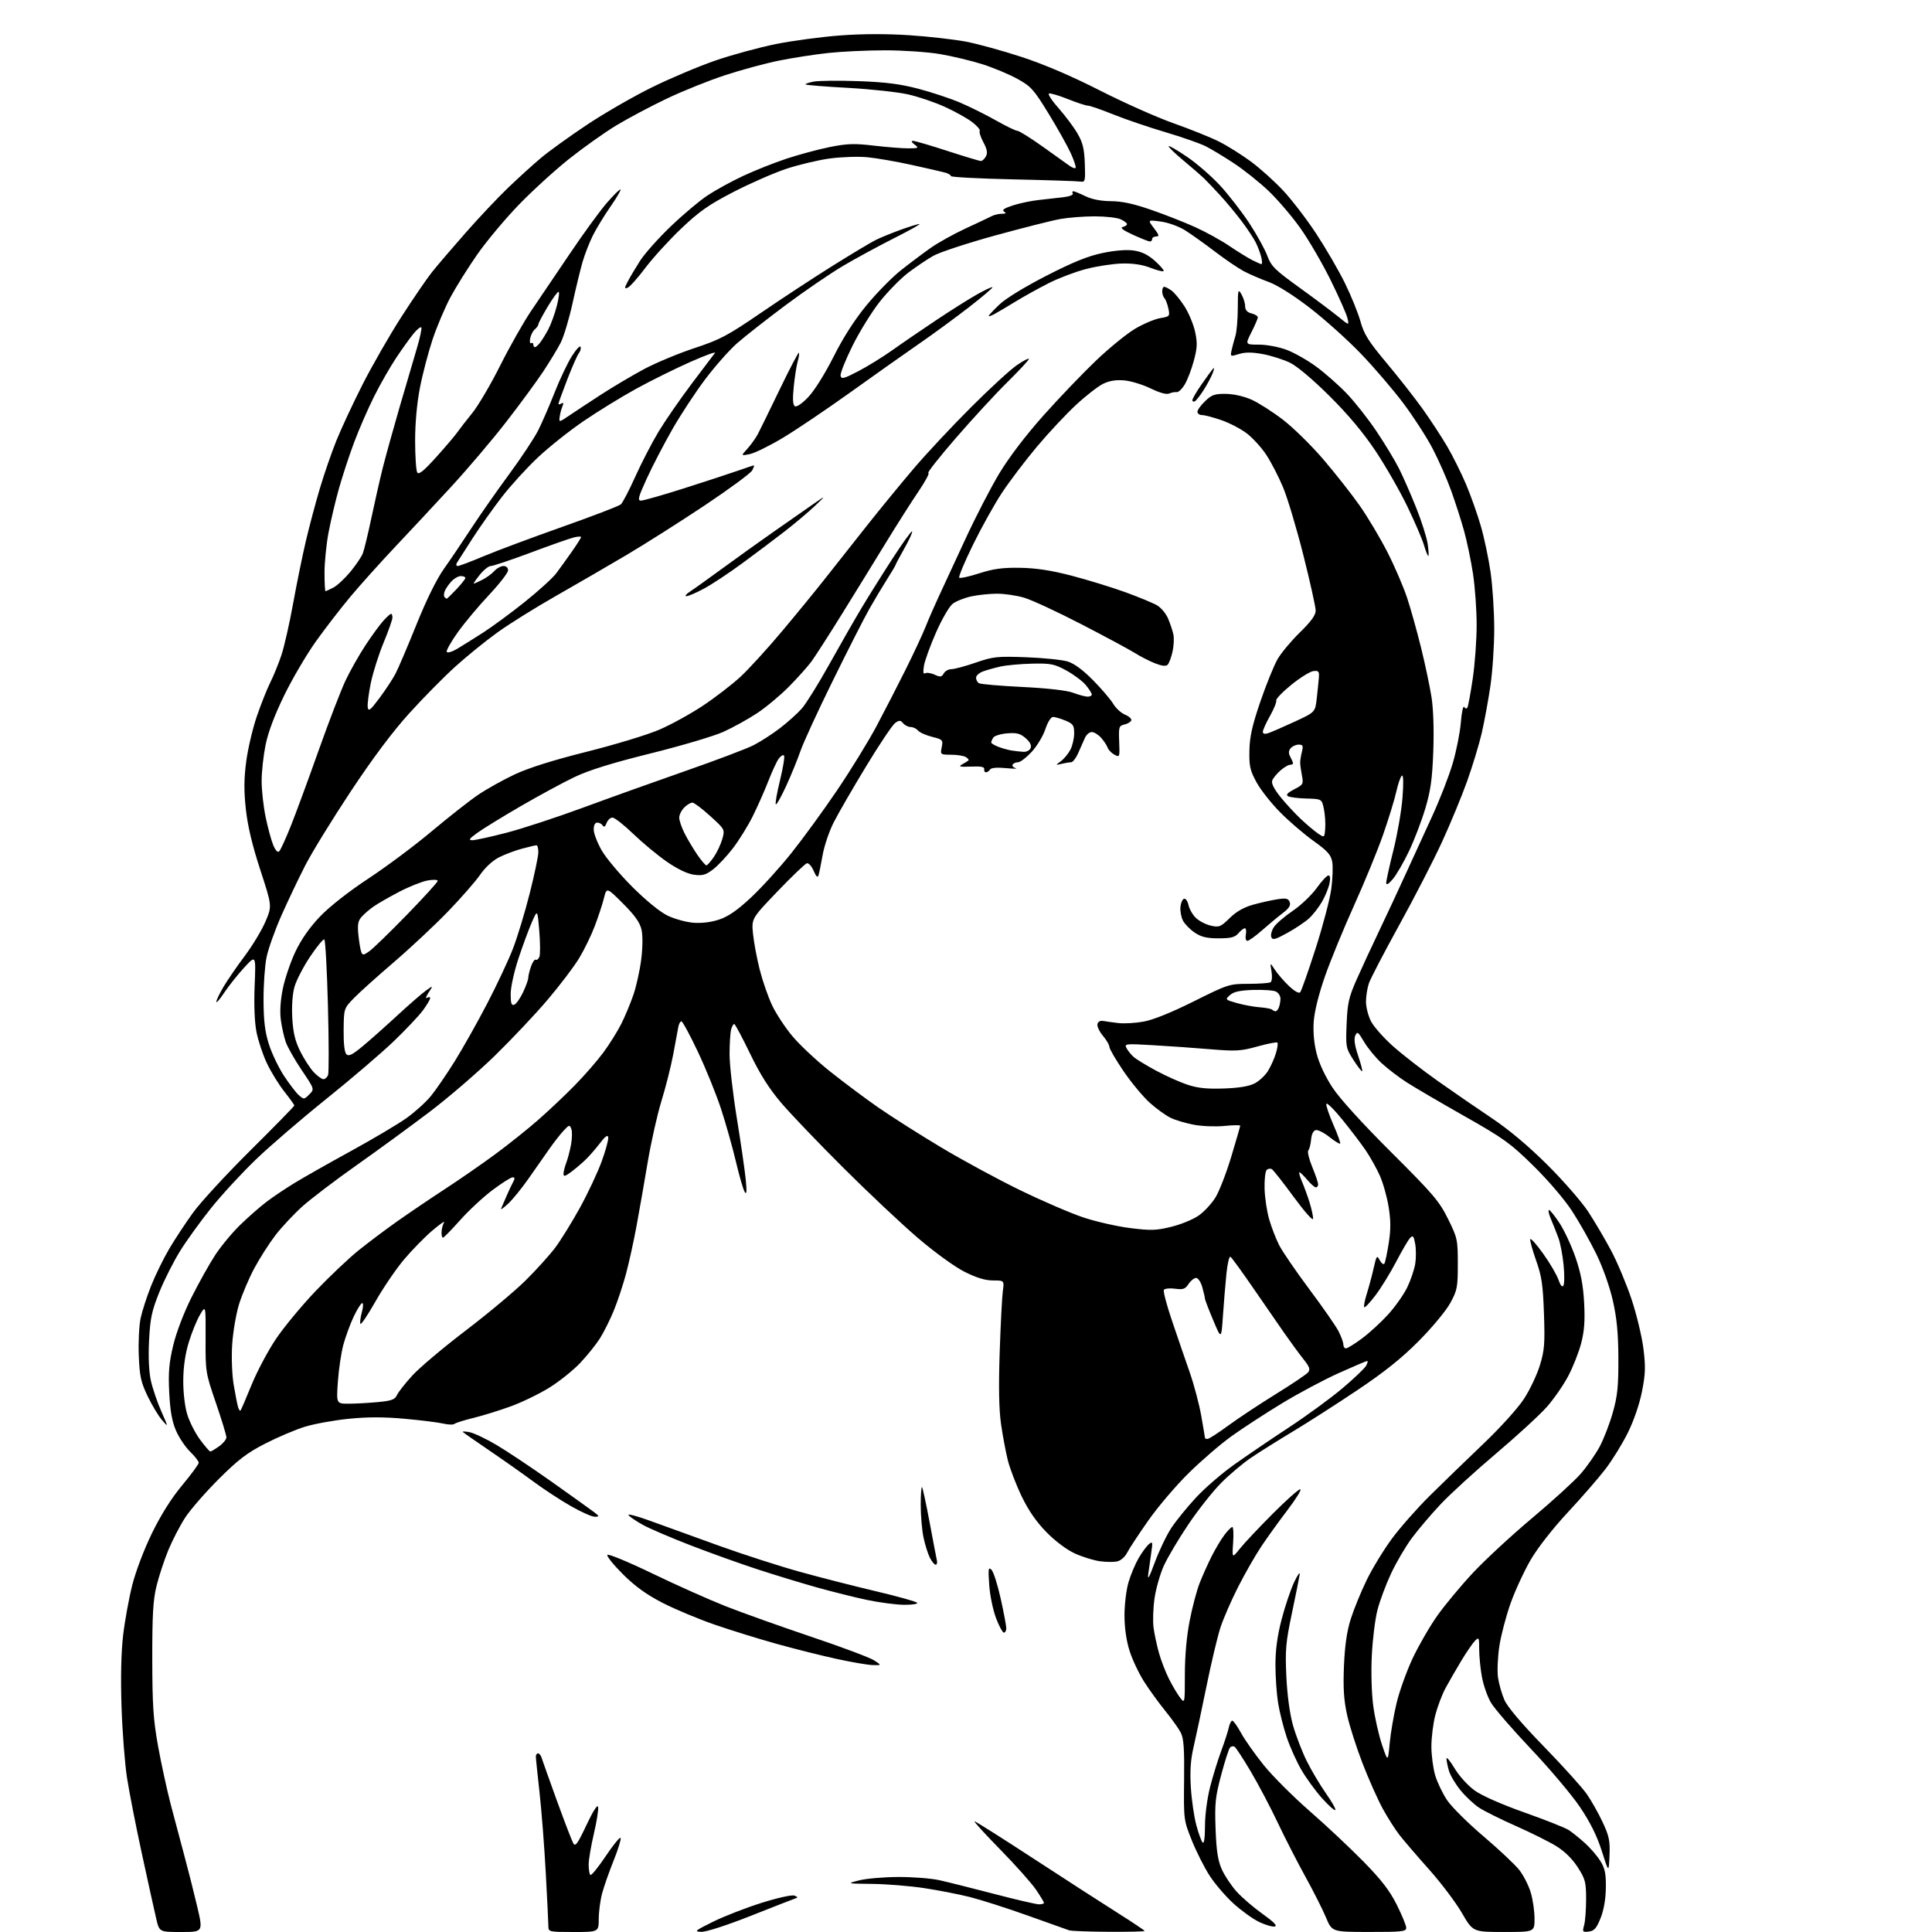<?xml version="1.0" encoding="UTF-8" standalone="no"?>
<svg 
  version="1.1" 
  xmlns="http://www.w3.org/2000/svg" 
  xmlns:xlink="http://www.w3.org/1999/xlink" 
  xmlns:svg="http://www.w3.org/2000/svg"
  xmlns:rdf="http://www.w3.org/1999/02/22-rdf-syntax-ns#"
  xmlns:cc="http://creativecommons.org/ns#"
  xmlns:dc="http://purl.org/dc/elements/1.1/"
  viewBox="0 0 768 768"
  width="768"
  height="768"
>
<style>svg {background-color: white; }</style>"
<path stroke="none" fill="black" fill-rule="evenodd" d="M72.06,768.00C63.34,768.00 63.34,768.00 62.11,762.75C61.43,759.86 58.90,748.40 56.49,737.29C54.07,726.17 51.38,712.44 50.50,706.79C49.62,701.13 48.64,688.40 48.31,678.50C47.93,666.93 48.16,656.77 48.94,650.07C49.61,644.34 51.25,635.34 52.58,630.07C53.98,624.54 57.32,615.78 60.48,609.33C64.02,602.09 68.25,595.40 72.48,590.34C76.06,586.04 79.00,582.04 79.00,581.46C79.00,580.87 77.45,578.89 75.57,577.06C73.68,575.23 71.15,571.45 69.95,568.66C68.37,564.99 67.63,560.79 67.27,553.54C66.87,545.54 67.20,541.73 68.86,534.79C70.08,529.68 73.08,521.82 76.10,515.79C78.93,510.13 83.15,502.57 85.48,499.00C87.80,495.43 92.36,489.93 95.60,486.80C98.85,483.66 103.53,479.56 106.02,477.68C108.50,475.80 113.45,472.48 117.02,470.30C120.58,468.11 130.70,462.38 139.50,457.56C148.30,452.74 158.23,446.85 161.56,444.48C164.89,442.11 169.25,438.17 171.25,435.74C173.25,433.30 177.52,427.07 180.74,421.90C183.96,416.73 189.76,406.43 193.63,399.00C197.50,391.57 202.14,381.69 203.93,377.04C205.72,372.38 208.72,362.49 210.59,355.05C212.47,347.62 214.00,340.29 214.00,338.77C214.00,337.24 213.66,336.01 213.25,336.01C212.84,336.02 210.25,336.62 207.50,337.36C204.75,338.09 200.61,339.66 198.30,340.84C195.80,342.12 192.79,344.91 190.85,347.74C189.05,350.36 183.29,356.95 178.04,362.38C172.79,367.82 163.10,376.88 156.50,382.54C149.90,388.19 142.74,394.63 140.60,396.85C136.71,400.89 136.69,400.93 136.60,409.39C136.54,414.75 136.94,418.33 137.69,419.08C138.62,420.02 140.07,419.30 144.17,415.89C147.08,413.48 153.27,407.98 157.92,403.68C162.58,399.38 167.70,394.92 169.32,393.77C172.25,391.68 172.25,391.68 170.38,394.55C169.34,396.13 169.06,397.08 169.75,396.65C170.44,396.23 171.00,396.29 171.00,396.79C171.00,397.29 169.72,399.45 168.15,401.60C166.58,403.74 161.29,409.34 156.40,414.03C151.50,418.72 139.50,428.98 129.72,436.83C119.94,444.68 107.40,455.46 101.85,460.79C96.30,466.12 88.31,474.76 84.10,480.00C79.89,485.23 74.28,492.98 71.64,497.22C69.00,501.46 65.25,508.88 63.31,513.72C60.32,521.17 59.70,524.07 59.26,532.85C58.92,539.42 59.19,545.28 59.98,548.85C60.67,551.96 62.53,557.42 64.11,561.00C66.98,567.50 66.98,567.50 64.40,564.50C62.98,562.85 60.41,558.58 58.69,555.00C56.01,549.42 55.51,547.13 55.17,538.88C54.95,533.59 55.29,526.90 55.90,524.01C56.52,521.12 58.40,515.32 60.07,511.13C61.74,506.93 64.96,500.35 67.22,496.50C69.49,492.65 73.79,486.12 76.78,482.00C79.76,477.88 90.04,466.73 99.61,457.24C109.17,447.75 117.00,439.75 117.00,439.46C117.00,439.18 115.21,436.68 113.02,433.91C110.83,431.14 107.72,426.09 106.11,422.69C104.49,419.28 102.62,413.67 101.95,410.22C101.19,406.30 100.92,399.36 101.23,391.75C101.73,379.56 101.73,379.56 97.04,384.66C94.46,387.47 90.92,391.92 89.17,394.55C87.43,397.19 86.00,398.84 86.00,398.22C86.00,397.60 87.28,394.93 88.84,392.29C90.40,389.66 94.20,384.12 97.29,380.00C100.38,375.88 104.09,369.72 105.53,366.33C108.16,360.15 108.16,360.15 103.48,345.83C100.28,336.03 98.46,328.39 97.73,321.68C96.93,314.35 96.97,309.54 97.88,302.68C98.54,297.63 100.45,289.55 102.10,284.73C103.75,279.90 106.17,273.83 107.47,271.23C108.77,268.63 110.75,263.77 111.86,260.44C112.98,257.10 115.07,247.87 116.51,239.94C117.95,232.00 120.24,220.78 121.60,215.00C122.96,209.22 125.45,199.86 127.14,194.20C128.82,188.53 131.77,179.98 133.70,175.20C135.62,170.41 140.30,160.38 144.09,152.91C147.88,145.43 154.81,133.36 159.48,126.08C164.16,118.80 169.67,110.75 171.72,108.17C173.77,105.60 179.80,98.55 185.12,92.50C190.44,86.45 198.10,78.34 202.15,74.47C206.19,70.60 212.00,65.33 215.06,62.76C218.12,60.19 226.25,54.32 233.13,49.73C240.01,45.13 251.68,38.40 259.07,34.76C266.46,31.11 277.89,26.29 284.48,24.03C291.07,21.77 301.87,18.83 308.48,17.50C315.09,16.18 326.63,14.64 334.11,14.08C342.90,13.43 352.65,13.41 361.61,14.01C369.25,14.52 379.31,15.67 383.98,16.55C388.64,17.44 398.65,20.20 406.23,22.68C415.15,25.61 426.08,30.29 437.25,35.98C446.74,40.81 459.90,46.67 466.50,49.00C473.10,51.33 481.20,54.59 484.50,56.24C487.80,57.89 493.50,61.45 497.16,64.15C500.83,66.85 506.63,72.06 510.05,75.72C513.48,79.38 519.37,87.06 523.15,92.80C526.94,98.54 532.06,107.35 534.54,112.37C537.02,117.39 539.83,124.30 540.79,127.72C542.23,132.90 543.97,135.66 551.14,144.22C555.87,149.87 562.32,158.09 565.47,162.48C568.61,166.88 573.03,173.63 575.29,177.48C577.54,181.34 580.91,188.10 582.77,192.50C584.63,196.90 587.26,204.32 588.62,209.00C589.99,213.68 591.74,222.00 592.53,227.50C593.32,233.00 593.97,243.07 593.98,249.87C593.99,256.68 593.29,267.03 592.43,272.87C591.56,278.72 590.01,287.12 588.98,291.55C587.95,295.97 585.35,304.52 583.20,310.55C581.05,316.57 576.55,327.45 573.20,334.73C569.86,342.01 562.21,356.86 556.21,367.73C550.21,378.60 544.79,389.03 544.15,390.90C543.52,392.77 543.00,396.05 543.00,398.19C543.00,400.33 543.89,403.82 544.98,405.96C546.07,408.09 550.00,412.55 553.73,415.87C557.45,419.19 565.46,425.41 571.53,429.70C577.59,433.99 587.27,440.65 593.03,444.50C599.82,449.04 607.56,455.54 615.06,463.00C621.42,469.32 628.73,477.71 631.31,481.62C633.88,485.54 637.99,492.52 640.44,497.12C642.89,501.73 646.53,510.39 648.53,516.37C650.53,522.35 652.66,531.17 653.27,535.98C654.19,543.29 654.10,546.10 652.72,553.11C651.73,558.15 649.49,564.69 647.11,569.50C644.93,573.91 640.91,580.43 638.17,584.00C635.43,587.58 628.70,595.31 623.22,601.19C617.41,607.43 611.30,615.22 608.55,619.92C605.96,624.34 602.35,632.13 600.52,637.23C598.70,642.33 596.67,650.05 596.01,654.40C595.36,658.74 595.12,664.37 595.49,666.90C595.86,669.43 597.01,673.44 598.05,675.81C599.25,678.55 604.96,685.28 613.76,694.32C621.36,702.13 629.05,710.66 630.85,713.28C632.65,715.90 635.47,720.91 637.11,724.42C639.67,729.90 640.05,731.77 639.80,737.65C639.50,744.50 639.50,744.50 636.73,735.78C634.80,729.73 632.14,724.38 628.03,718.28C624.77,713.45 616.02,703.08 608.59,695.24C601.16,687.40 593.97,679.08 592.62,676.74C591.26,674.41 589.67,669.83 589.08,666.57C588.48,663.30 588.00,658.37 588.00,655.60C588.00,650.92 587.89,650.69 586.34,652.23C585.43,653.14 582.97,656.72 580.88,660.19C578.79,663.66 575.97,668.56 574.61,671.07C573.26,673.59 571.44,678.38 570.57,681.72C569.71,685.06 569.00,690.68 569.00,694.21C569.00,697.75 569.68,702.92 570.51,705.72C571.34,708.51 573.48,712.97 575.26,715.62C577.04,718.28 583.55,724.73 589.72,729.97C595.88,735.21 602.30,741.25 603.97,743.39C605.64,745.53 607.68,749.55 608.50,752.32C609.33,755.10 610.00,759.76 610.00,762.68C610.00,768.00 610.00,768.00 597.75,767.99C585.50,767.98 585.50,767.98 581.12,760.41C578.71,756.26 572.86,748.50 568.11,743.18C563.36,737.85 558.07,731.70 556.36,729.50C554.64,727.30 551.63,722.58 549.67,719.00C547.71,715.42 544.10,707.33 541.65,701.00C539.20,694.67 536.42,685.97 535.48,681.66C534.18,675.74 533.88,670.96 534.25,662.16C534.60,654.00 535.41,648.40 536.97,643.50C538.19,639.65 541.03,632.71 543.28,628.09C545.53,623.46 550.06,616.04 553.35,611.59C556.64,607.14 563.43,599.45 568.44,594.50C573.44,589.55 582.97,580.33 589.60,574.00C596.49,567.42 603.45,559.72 605.85,556.00C608.17,552.42 611.00,546.44 612.14,542.70C613.95,536.79 614.16,534.12 613.75,522.20C613.35,510.71 612.85,507.30 610.62,501.04C609.17,496.93 608.12,493.14 608.30,492.60C608.48,492.06 610.80,494.67 613.46,498.39C616.12,502.12 618.84,506.76 619.51,508.71C620.30,511.00 621.00,511.82 621.48,511.03C621.90,510.35 621.93,506.67 621.55,502.84C621.18,499.01 620.26,494.21 619.53,492.19C618.79,490.16 617.46,486.81 616.58,484.75C615.70,482.69 615.32,481.00 615.75,481.00C616.18,481.00 618.08,483.36 619.97,486.25C621.86,489.14 624.71,495.28 626.31,499.91C628.41,506.02 629.35,510.94 629.72,517.91C630.10,525.06 629.79,529.15 628.53,534.00C627.59,537.58 625.29,543.42 623.40,547.00C621.52,550.58 617.69,556.09 614.90,559.26C612.11,562.42 603.00,570.79 594.66,577.85C586.32,584.91 576.43,593.95 572.68,597.94C568.93,601.93 563.80,607.96 561.28,611.35C558.76,614.73 555.02,621.10 552.97,625.50C550.91,629.90 548.48,636.42 547.56,640.00C546.64,643.58 545.63,651.67 545.32,658.00C544.98,664.63 545.22,673.15 545.89,678.11C546.52,682.85 548.09,689.82 549.38,693.61C551.72,700.50 551.72,700.50 552.42,693.00C552.81,688.88 554.04,681.67 555.16,677.00C556.27,672.33 559.15,664.33 561.54,659.23C563.94,654.13 568.36,646.48 571.37,642.23C574.38,637.98 580.79,630.28 585.62,625.12C590.45,619.96 601.00,610.21 609.05,603.46C617.10,596.70 625.77,588.80 628.31,585.90C630.85,583.00 634.26,578.10 635.91,575.03C637.55,571.95 639.90,565.85 641.13,561.46C642.98,554.93 643.37,551.08 643.33,540.00C643.29,529.99 642.72,524.06 641.14,517.05C639.88,511.50 637.18,503.85 634.59,498.55C632.16,493.57 627.84,485.90 624.98,481.50C621.99,476.89 615.48,469.26 609.62,463.50C600.44,454.47 597.79,452.55 582.22,443.73C572.73,438.36 562.42,432.33 559.31,430.33C556.19,428.34 551.66,424.89 549.25,422.66C546.83,420.44 543.68,416.60 542.24,414.15C539.89,410.14 539.53,409.89 538.74,411.66C538.14,413.01 538.50,415.54 539.85,419.56C540.95,422.82 541.69,425.64 541.49,425.84C541.29,426.04 539.73,424.02 538.02,421.35C535.00,416.64 534.93,416.23 535.30,407.00C535.64,398.79 536.17,396.42 539.23,389.50C541.17,385.10 545.13,376.55 548.02,370.50C550.91,364.45 555.64,354.32 558.52,348.00C561.40,341.68 566.25,331.10 569.29,324.50C572.33,317.90 576.01,308.45 577.46,303.50C578.92,298.55 580.38,291.21 580.71,287.18C581.03,283.16 581.63,280.39 582.02,281.04C582.42,281.69 583.00,281.81 583.30,281.32C583.61,280.83 584.56,275.66 585.43,269.83C586.29,264.01 587.00,254.35 586.99,248.37C586.99,242.39 586.33,233.22 585.53,228.00C584.73,222.78 583.13,215.12 581.98,211.00C580.84,206.88 578.52,199.68 576.84,195.00C575.16,190.32 571.82,182.77 569.43,178.20C567.03,173.64 561.80,165.55 557.80,160.23C553.80,154.91 546.25,146.10 541.01,140.64C535.78,135.19 526.65,126.99 520.72,122.42C514.07,117.30 507.74,113.32 504.22,112.04C501.07,110.89 496.70,109.01 494.50,107.85C492.30,106.69 487.12,103.18 483.00,100.04C478.88,96.90 473.52,93.08 471.10,91.56C468.61,89.99 464.42,88.48 461.44,88.07C456.17,87.36 456.17,87.36 458.70,90.68C460.75,93.36 460.93,94.00 459.62,94.00C458.73,94.00 458.00,94.45 458.00,95.00C458.00,95.55 457.61,96.00 457.12,96.00C456.64,96.00 453.61,94.80 450.37,93.33C446.55,91.59 445.11,90.52 446.25,90.25C447.21,90.03 448.00,89.51 448.00,89.09C448.00,88.67 446.85,87.80 445.45,87.16C444.05,86.52 439.41,86.00 435.14,86.00C430.86,86.00 424.70,86.48 421.43,87.07C418.17,87.65 406.50,90.61 395.50,93.63C384.50,96.66 373.48,100.29 371.00,101.70C368.52,103.11 364.06,106.12 361.07,108.38C358.09,110.65 353.03,115.78 349.84,119.79C346.65,123.80 341.73,131.72 338.92,137.39C336.10,143.05 333.95,148.45 334.15,149.37C334.45,150.82 335.44,150.56 341.23,147.54C344.93,145.60 351.01,141.85 354.73,139.20C358.45,136.54 366.23,131.22 372.00,127.37C377.77,123.52 385.11,118.88 388.31,117.08C391.50,115.27 394.30,113.96 394.52,114.18C394.73,114.40 390.54,117.96 385.21,122.10C379.87,126.24 371.00,132.74 365.50,136.54C360.00,140.34 347.62,149.09 338.00,155.98C328.38,162.87 316.23,171.06 311.00,174.17C305.77,177.29 299.93,180.15 298.00,180.53C294.50,181.22 294.50,181.22 297.11,178.36C298.54,176.79 300.42,174.15 301.29,172.50C302.15,170.85 306.08,162.82 310.01,154.67C313.95,146.51 317.35,140.01 317.57,140.23C317.79,140.45 317.58,141.99 317.10,143.65C316.63,145.30 315.92,149.83 315.53,153.72C315.03,158.68 315.16,160.98 315.98,161.49C316.67,161.91 318.85,160.42 321.32,157.82C323.74,155.29 327.97,148.52 331.36,141.79C335.19,134.17 339.73,127.08 344.48,121.32C348.47,116.47 354.61,110.22 358.12,107.44C361.63,104.66 366.95,100.66 369.95,98.55C372.95,96.44 379.25,92.94 383.95,90.77C388.65,88.60 393.28,86.41 394.24,85.91C395.19,85.41 396.99,84.99 398.24,84.98C399.90,84.97 400.14,84.74 399.13,84.10C398.16,83.49 399.17,82.78 402.63,81.66C405.31,80.79 409.98,79.81 413.00,79.49C416.02,79.17 420.42,78.68 422.77,78.39C425.12,78.11 426.78,77.45 426.46,76.94C426.14,76.42 426.25,76.02 426.69,76.03C427.14,76.05 429.30,76.94 431.50,78.00C434.08,79.25 437.68,79.94 441.65,79.97C446.03,79.99 450.69,81.00 457.80,83.48C463.30,85.39 471.18,88.50 475.31,90.38C479.44,92.27 485.45,95.58 488.66,97.76C491.87,99.93 495.94,102.45 497.70,103.36C499.46,104.26 501.16,105.00 501.47,105.00C501.78,105.00 501.74,103.76 501.38,102.25C501.02,100.74 500.05,98.15 499.24,96.50C498.43,94.85 495.91,91.03 493.63,88.00C491.36,84.97 487.48,80.30 485.00,77.61C482.53,74.91 479.60,71.85 478.50,70.79C477.40,69.73 473.72,66.54 470.31,63.70C466.91,60.86 464.33,58.34 464.57,58.10C464.81,57.85 468.17,59.81 472.03,62.45C475.89,65.09 481.78,70.23 485.12,73.87C488.46,77.52 493.63,84.19 496.60,88.69C499.56,93.20 502.78,99.02 503.75,101.62C505.32,105.85 506.73,107.25 516.69,114.43C522.83,118.87 529.76,124.06 532.09,125.96C536.32,129.42 536.32,129.42 535.63,126.46C535.25,124.83 532.24,118.03 528.94,111.34C525.64,104.65 520.19,95.30 516.82,90.56C513.45,85.83 507.72,79.15 504.09,75.72C500.46,72.30 494.34,67.43 490.49,64.90C486.65,62.36 481.64,59.35 479.38,58.19C477.11,57.03 469.81,54.48 463.16,52.51C456.51,50.54 447.20,47.37 442.47,45.46C437.75,43.56 433.24,42.00 432.45,42.00C431.67,42.00 428.11,40.83 424.54,39.41C420.98,37.98 417.58,36.97 417.00,37.17C416.41,37.36 418.12,39.99 420.80,43.01C423.47,46.03 426.86,50.55 428.31,53.06C430.43,56.69 431.02,59.14 431.23,65.06C431.48,72.01 431.37,72.48 429.50,72.18C428.40,72.00 416.36,71.60 402.75,71.30C389.14,71.00 378.00,70.41 378.00,70.00C378.00,69.58 376.99,68.96 375.75,68.62C374.51,68.28 368.55,66.91 362.50,65.58C356.45,64.24 348.52,62.86 344.88,62.51C341.24,62.16 334.49,62.38 329.88,63.00C325.27,63.62 317.46,65.48 312.52,67.12C307.59,68.77 298.15,72.90 291.56,76.31C281.75,81.38 277.99,84.01 270.80,90.85C265.97,95.45 259.56,102.48 256.54,106.48C253.53,110.49 250.37,114.03 249.52,114.35C248.15,114.88 248.15,114.61 249.57,111.86C250.45,110.17 252.65,106.47 254.46,103.64C256.27,100.81 261.75,94.67 266.63,89.99C271.51,85.31 278.11,79.75 281.31,77.65C284.50,75.54 290.82,72.08 295.34,69.96C299.86,67.84 307.60,64.76 312.53,63.12C317.46,61.48 325.24,59.38 329.81,58.46C336.82,57.06 339.60,56.97 347.48,57.90C352.63,58.50 358.79,58.99 361.17,58.97C365.19,58.94 365.36,58.83 363.56,57.47C362.31,56.52 362.10,56.00 362.97,56.00C363.72,56.00 369.86,57.80 376.62,60.00C383.38,62.20 389.37,64.00 389.92,64.00C390.48,64.00 391.38,63.17 391.92,62.15C392.65,60.79 392.39,59.33 390.93,56.60C389.84,54.57 389.18,52.52 389.46,52.06C389.75,51.60 388.39,50.01 386.44,48.52C384.50,47.04 379.66,44.34 375.70,42.53C371.74,40.71 365.12,38.46 361.00,37.53C356.88,36.60 346.12,35.43 337.10,34.93C328.08,34.44 320.50,33.83 320.25,33.58C320.00,33.33 321.45,32.82 323.47,32.44C325.48,32.06 333.52,31.98 341.32,32.26C352.00,32.64 357.86,33.39 365.05,35.28C370.30,36.65 377.75,39.13 381.61,40.77C385.46,42.41 391.89,45.60 395.90,47.87C399.90,50.14 403.74,52.00 404.42,52.00C405.10,52.00 409.61,54.81 414.44,58.25C419.28,61.69 424.09,65.13 425.14,65.89C426.19,66.65 427.29,67.05 427.57,66.76C427.85,66.48 426.98,63.83 425.63,60.87C424.28,57.92 420.29,50.80 416.77,45.07C410.97,35.60 409.83,34.33 404.48,31.37C401.23,29.57 394.96,26.95 390.54,25.54C386.12,24.14 378.50,22.32 373.62,21.49C368.73,20.67 358.93,20.00 351.83,20.00C344.73,20.00 334.55,20.48 329.21,21.06C323.87,21.64 315.08,23.00 309.68,24.09C304.27,25.18 294.60,27.80 288.18,29.91C281.75,32.02 271.32,36.21 265.00,39.23C258.68,42.24 249.68,47.02 245.01,49.84C240.34,52.66 231.87,58.68 226.17,63.21C220.48,67.75 211.42,76.02 206.05,81.59C200.68,87.17 193.33,95.97 189.71,101.16C186.10,106.34 181.34,113.94 179.13,118.04C176.92,122.14 173.70,129.73 171.97,134.89C170.25,140.06 167.97,148.74 166.92,154.18C165.72,160.36 165.01,168.28 165.02,175.29C165.02,181.45 165.41,187.10 165.87,187.83C166.49,188.80 168.52,187.15 173.47,181.64C177.18,177.51 180.94,173.09 181.82,171.81C182.70,170.54 185.37,167.10 187.75,164.17C190.12,161.24 195.16,152.67 198.93,145.13C202.71,137.60 208.24,127.85 211.22,123.46C214.21,119.08 221.04,108.97 226.41,101.00C231.77,93.03 238.43,83.89 241.19,80.69C243.96,77.50 246.42,75.08 246.66,75.32C246.90,75.57 245.11,78.63 242.67,82.13C240.24,85.63 237.10,90.77 235.71,93.54C234.32,96.32 232.47,101.04 231.60,104.04C230.73,107.04 228.91,114.54 227.56,120.70C226.20,126.87 224.10,133.83 222.90,136.19C221.70,138.54 218.56,143.72 215.93,147.70C213.29,151.68 206.64,160.74 201.14,167.82C195.64,174.91 185.82,186.48 179.32,193.53C172.82,200.58 162.78,211.35 157.00,217.47C151.22,223.59 143.31,232.40 139.41,237.05C135.51,241.70 129.28,249.78 125.55,255.00C121.83,260.23 116.15,269.90 112.94,276.50C109.13,284.31 106.55,291.19 105.55,296.21C104.70,300.45 104.00,306.88 104.00,310.50C104.00,314.12 104.72,320.55 105.59,324.79C106.47,329.03 107.83,334.04 108.61,335.93C109.53,338.11 110.39,339.01 111.00,338.40C111.53,337.87 113.58,333.40 115.55,328.47C117.53,323.54 122.50,310.05 126.59,298.50C130.69,286.95 135.54,274.35 137.36,270.50C139.19,266.65 142.75,260.35 145.29,256.50C147.82,252.65 151.02,248.26 152.40,246.75C153.78,245.24 155.15,244.00 155.45,244.00C155.75,244.00 156.00,244.67 156.00,245.49C156.00,246.31 154.42,250.80 152.48,255.48C150.54,260.16 148.26,267.36 147.41,271.48C146.56,275.61 146.00,279.95 146.18,281.14C146.45,282.97 147.20,282.38 150.87,277.45C153.28,274.22 156.15,269.86 157.24,267.76C158.34,265.65 162.08,256.88 165.55,248.27C169.53,238.37 173.57,230.20 176.51,226.05C179.07,222.45 183.95,215.22 187.36,210.00C190.77,204.78 197.53,195.11 202.38,188.53C207.22,181.95 212.44,174.07 213.96,171.03C215.49,167.99 218.42,161.22 220.48,156.00C222.53,150.78 225.61,144.30 227.31,141.60C229.01,138.91 230.58,137.23 230.79,137.88C231.01,138.53 230.71,139.64 230.13,140.35C229.55,141.05 227.48,145.74 225.53,150.77C223.59,155.81 222.00,160.19 222.00,160.52C222.00,160.85 222.53,160.79 223.17,160.39C224.00,159.89 224.11,160.24 223.55,161.59C223.12,162.64 222.63,164.51 222.47,165.74C222.18,167.93 222.25,167.92 226.34,165.15C228.63,163.60 234.32,159.84 239.00,156.81C243.68,153.78 251.32,149.25 256.00,146.74C260.68,144.24 269.68,140.49 276.00,138.40C286.24,135.02 289.15,133.48 302.50,124.35C310.75,118.70 323.57,110.29 331.00,105.65C338.43,101.01 346.04,96.44 347.93,95.49C349.81,94.54 354.31,92.69 357.92,91.38C361.54,90.07 364.94,89.02 365.50,89.05C366.05,89.07 361.55,91.59 355.50,94.64C349.45,97.69 340.36,102.62 335.29,105.60C330.23,108.58 319.87,115.65 312.28,121.32C304.69,126.99 296.01,133.80 292.99,136.46C289.97,139.11 284.30,145.51 280.39,150.69C276.49,155.86 270.54,164.91 267.19,170.79C263.83,176.68 259.29,185.44 257.09,190.25C253.70,197.68 253.35,199.00 254.82,199.00C255.78,199.00 263.52,196.79 272.03,194.08C280.54,191.37 290.16,188.22 293.41,187.08C296.65,185.94 299.48,185.00 299.69,185.00C299.90,185.00 299.58,185.91 298.99,187.02C298.40,188.12 289.94,194.35 280.21,200.85C270.47,207.34 256.43,216.25 249.00,220.65C241.57,225.04 228.93,232.37 220.91,236.94C212.88,241.50 202.48,247.99 197.79,251.37C193.09,254.74 185.53,260.88 180.98,265.00C176.42,269.12 168.21,277.45 162.73,283.50C156.14,290.76 148.23,301.32 139.45,314.56C132.14,325.59 123.98,338.87 121.32,344.06C118.66,349.25 114.39,358.23 111.83,364.00C109.28,369.77 106.64,377.20 105.96,380.50C105.28,383.80 104.74,391.45 104.76,397.50C104.79,405.81 105.31,410.11 106.88,415.07C108.03,418.69 110.71,424.31 112.83,427.57C114.96,430.83 117.63,434.32 118.77,435.33C120.78,437.11 120.90,437.10 122.94,435.06C125.04,432.96 125.04,432.96 119.96,425.44C117.17,421.30 114.30,416.25 113.59,414.21C112.88,412.17 111.99,408.17 111.62,405.31C111.19,402.00 111.50,397.50 112.46,392.85C113.30,388.84 115.55,382.26 117.47,378.22C119.76,373.41 123.14,368.59 127.23,364.31C131.03,360.35 138.63,354.38 146.50,349.20C153.65,344.49 164.95,336.05 171.62,330.44C178.29,324.84 186.56,318.34 190.00,316.00C193.45,313.66 200.04,309.98 204.65,307.82C210.16,305.24 220.00,302.14 233.27,298.82C244.40,296.03 257.34,292.10 262.04,290.08C266.74,288.06 274.57,283.75 279.44,280.51C284.31,277.27 291.01,272.11 294.32,269.06C297.62,266.00 305.09,257.82 310.91,250.88C316.74,243.94 324.46,234.49 328.08,229.88C331.70,225.27 339.12,215.88 344.57,209.00C350.02,202.12 358.51,191.78 363.43,186.00C368.36,180.22 378.49,169.40 385.95,161.94C393.40,154.48 401.64,146.92 404.25,145.14C406.86,143.36 408.99,142.26 408.99,142.70C408.98,143.14 405.13,147.29 400.43,151.93C395.73,156.56 386.50,166.57 379.92,174.18C373.34,181.78 368.44,188.00 369.03,188.00C369.62,188.00 367.89,191.26 365.18,195.25C362.47,199.24 356.67,208.35 352.30,215.50C347.93,222.65 340.03,235.47 334.74,244.00C329.45,252.53 323.95,261.07 322.53,263.00C321.11,264.93 317.15,269.35 313.73,272.84C310.30,276.32 304.57,281.11 301.00,283.48C297.43,285.85 291.38,289.19 287.57,290.91C283.76,292.63 270.71,296.50 258.57,299.51C243.02,303.38 234.06,306.17 228.24,308.96C223.69,311.14 214.08,316.35 206.88,320.53C199.67,324.72 191.96,329.46 189.74,331.07C186.51,333.41 186.12,334.00 187.78,334.00C188.93,334.00 194.96,332.68 201.18,331.07C207.41,329.47 221.28,324.92 232.00,320.97C242.72,317.02 261.16,310.42 272.97,306.30C284.78,302.18 296.70,297.67 299.47,296.27C302.24,294.87 307.01,291.79 310.09,289.43C313.16,287.06 317.06,283.56 318.75,281.63C320.44,279.71 325.29,271.91 329.52,264.32C333.75,256.72 339.50,246.68 342.29,242.00C345.08,237.32 350.68,228.38 354.73,222.13C358.78,215.88 362.31,210.98 362.57,211.24C362.84,211.50 361.46,214.52 359.53,217.95C357.59,221.39 356.00,224.37 356.00,224.58C356.00,224.79 354.49,227.33 352.65,230.23C350.80,233.13 347.63,238.43 345.61,242.00C343.58,245.57 337.05,258.40 331.10,270.50C325.14,282.60 319.34,295.20 318.21,298.50C317.07,301.80 314.52,308.05 312.54,312.38C310.55,316.72 308.69,320.02 308.39,319.73C308.10,319.43 308.86,315.09 310.09,310.09C311.31,305.08 312.02,300.68 311.65,300.32C311.28,299.95 310.34,300.51 309.56,301.57C308.78,302.63 306.91,306.65 305.42,310.50C303.92,314.35 301.13,320.65 299.21,324.50C297.30,328.35 293.74,334.08 291.32,337.23C288.89,340.39 285.35,344.16 283.44,345.61C280.56,347.81 279.27,348.17 275.86,347.71C273.25,347.36 269.34,345.49 265.13,342.58C261.48,340.06 255.46,335.07 251.75,331.50C248.04,327.92 244.31,325.00 243.47,325.00C242.63,325.00 241.57,325.98 241.13,327.17C240.60,328.61 240.09,328.95 239.61,328.17C239.21,327.53 238.23,327.00 237.44,327.00C236.53,327.00 236.00,328.02 236.01,329.75C236.01,331.26 237.43,334.98 239.15,338.00C240.87,341.02 246.38,347.59 251.39,352.58C256.93,358.10 262.44,362.58 265.45,364.01C268.17,365.31 272.73,366.56 275.59,366.80C278.88,367.07 282.66,366.61 285.87,365.54C289.52,364.33 293.10,361.85 298.55,356.76C302.74,352.85 309.96,344.90 314.61,339.08C319.25,333.26 327.47,321.98 332.86,314.00C338.25,306.02 345.25,294.64 348.41,288.70C351.57,282.76 356.81,272.57 360.06,266.05C363.30,259.53 366.87,251.87 367.99,249.03C369.11,246.19 371.43,240.86 373.15,237.18C374.88,233.51 379.60,223.30 383.66,214.50C387.71,205.70 393.83,193.85 397.25,188.17C401.11,181.77 407.77,173.03 414.78,165.17C420.99,158.20 430.39,148.39 435.66,143.36C440.92,138.34 447.93,132.63 451.23,130.68C454.52,128.73 459.00,126.84 461.17,126.47C464.98,125.83 465.09,125.70 464.45,122.65C464.09,120.92 463.39,119.07 462.89,118.55C462.40,118.03 462.00,116.79 462.00,115.80C462.00,114.81 462.35,114.00 462.78,114.00C463.21,114.00 464.50,114.66 465.65,115.47C466.81,116.28 469.14,119.11 470.84,121.75C472.54,124.40 474.44,128.97 475.08,131.92C476.03,136.38 475.94,138.30 474.54,143.49C473.62,146.91 471.99,151.14 470.92,152.89C469.85,154.65 468.42,155.99 467.74,155.88C467.06,155.77 465.73,156.02 464.79,156.43C463.70,156.91 461.03,156.18 457.46,154.44C454.38,152.93 449.70,151.49 447.07,151.23C443.80,150.92 441.13,151.32 438.64,152.50C436.63,153.45 431.77,157.22 427.83,160.87C423.88,164.51 416.87,172.00 412.25,177.50C407.63,183.00 401.39,191.22 398.38,195.76C395.38,200.30 390.17,209.64 386.80,216.51C383.43,223.38 380.96,229.29 381.31,229.64C381.65,229.99 385.21,229.21 389.22,227.92C394.88,226.10 398.50,225.60 405.50,225.71C411.90,225.82 417.82,226.72 426.00,228.85C432.32,230.50 441.91,233.45 447.31,235.40C452.70,237.36 458.41,239.72 459.98,240.65C461.56,241.58 463.53,243.95 464.35,245.92C465.18,247.89 466.12,250.72 466.44,252.22C466.76,253.72 466.60,256.81 466.09,259.09C465.58,261.37 464.70,263.70 464.14,264.26C463.46,264.94 461.81,264.74 459.05,263.64C456.80,262.74 453.23,260.91 451.11,259.57C449.00,258.24 439.44,253.10 429.88,248.15C420.32,243.21 410.06,238.45 407.07,237.58C404.08,236.71 399.27,236.00 396.37,236.00C393.47,236.00 388.84,236.48 386.09,237.07C383.34,237.66 379.99,239.01 378.66,240.05C377.33,241.10 374.35,246.25 372.05,251.50C369.75,256.75 367.60,262.68 367.28,264.67C366.88,267.15 367.03,268.10 367.77,267.64C368.36,267.28 370.05,267.52 371.52,268.19C373.80,269.23 374.33,269.16 375.15,267.70C375.67,266.77 377.06,266.00 378.22,266.00C379.39,266.00 383.73,264.83 387.87,263.40C394.81,261.01 396.36,260.84 407.94,261.27C414.85,261.52 422.29,262.29 424.48,262.97C427.07,263.79 430.59,266.40 434.60,270.49C437.98,273.93 441.56,278.14 442.56,279.83C443.56,281.53 445.66,283.45 447.23,284.09C448.79,284.74 449.91,285.76 449.71,286.36C449.51,286.96 448.29,287.70 446.99,288.00C444.79,288.52 444.65,288.97 444.89,294.85C445.14,301.00 445.10,301.12 443.02,300.01C441.85,299.38 440.62,298.11 440.29,297.18C439.97,296.26 438.79,294.49 437.68,293.25C436.56,292.01 434.91,291.00 433.99,291.00C433.08,291.00 431.87,292.01 431.31,293.25C430.74,294.49 429.55,297.19 428.65,299.25C427.76,301.31 426.46,303.01 425.77,303.01C425.07,303.02 423.38,303.30 422.00,303.63C419.50,304.23 419.50,304.23 421.76,302.55C423.00,301.63 424.68,299.58 425.51,297.99C426.33,296.40 427.00,293.48 427.00,291.50C427.00,288.34 426.58,287.72 423.53,286.45C421.62,285.65 419.41,285.00 418.61,285.00C417.76,285.00 416.49,287.02 415.54,289.88C414.65,292.56 412.21,296.61 410.11,298.88C408.02,301.14 405.59,303.00 404.71,303.00C403.84,303.00 402.86,303.42 402.55,303.92C402.23,304.43 402.77,305.08 403.74,305.36C404.71,305.64 402.97,305.63 399.87,305.34C396.30,305.00 393.99,305.20 393.56,305.90C393.19,306.50 392.46,307.00 391.94,307.00C391.42,307.00 391.11,306.44 391.25,305.75C391.43,304.85 389.96,304.56 386.00,304.73C381.48,304.91 380.86,304.75 382.50,303.83C383.60,303.21 384.71,302.52 384.97,302.30C385.23,302.07 384.78,301.47 383.97,300.96C383.16,300.45 380.53,300.02 378.12,300.02C373.80,300.00 373.76,299.96 374.35,297.01C374.92,294.15 374.74,293.96 370.50,292.90C368.06,292.28 365.54,291.15 364.91,290.39C364.27,289.63 362.97,289.00 362.00,289.00C361.03,289.00 359.69,288.33 359.02,287.52C357.97,286.26 357.49,286.24 355.85,287.39C354.78,288.14 349.58,295.89 344.29,304.63C338.99,313.36 333.20,323.37 331.42,326.89C329.63,330.40 327.65,336.25 327.01,339.89C326.37,343.52 325.62,347.18 325.35,348.00C325.01,349.01 324.39,348.41 323.44,346.17C322.67,344.34 321.45,342.99 320.75,343.17C320.04,343.35 314.80,348.37 309.09,354.32C298.72,365.15 298.72,365.15 299.35,371.32C299.69,374.72 300.89,381.10 302.01,385.50C303.13,389.90 305.32,396.20 306.86,399.50C308.40,402.80 312.03,408.34 314.92,411.81C317.81,415.29 324.60,421.65 330.01,425.96C335.42,430.27 344.04,436.71 349.17,440.27C354.30,443.84 365.48,450.94 374.00,456.04C382.52,461.15 396.70,468.83 405.50,473.11C414.30,477.39 425.59,482.26 430.60,483.93C435.60,485.60 443.97,487.51 449.19,488.17C457.46,489.21 459.58,489.15 465.59,487.68C469.39,486.75 474.29,484.74 476.48,483.21C478.66,481.69 481.68,478.43 483.19,475.97C484.69,473.51 487.52,466.22 489.46,459.76C491.41,453.30 493.00,447.78 493.00,447.48C493.00,447.19 490.19,447.23 486.75,447.58C483.31,447.92 477.89,447.72 474.71,447.13C471.52,446.54 467.34,445.31 465.42,444.39C463.49,443.48 459.72,440.76 457.04,438.35C454.35,435.93 449.64,430.25 446.57,425.73C443.50,421.20 440.99,416.89 441.00,416.14C441.00,415.40 439.85,413.43 438.45,411.76C437.05,410.10 436.06,408.01 436.24,407.12C436.45,406.13 437.34,405.64 438.54,405.85C439.62,406.04 442.33,406.42 444.56,406.68C446.79,406.95 451.29,406.70 454.56,406.11C458.32,405.45 465.63,402.50 474.50,398.08C488.20,391.25 488.66,391.10 496.28,391.09C500.56,391.08 504.52,390.80 505.06,390.46C505.63,390.11 505.79,388.24 505.44,386.17C504.83,382.50 504.83,382.50 506.79,385.50C507.87,387.15 510.39,390.05 512.38,391.95C514.56,394.02 516.34,395.02 516.85,394.45C517.31,393.93 520.06,386.13 522.95,377.13C525.85,368.13 528.67,357.42 529.21,353.33C529.76,349.25 529.92,344.38 529.57,342.52C529.06,339.78 527.64,338.21 522.22,334.34C518.52,331.71 512.58,326.62 509.00,323.02C505.43,319.43 501.15,314.02 499.50,311.00C496.90,306.22 496.53,304.56 496.66,298.35C496.77,292.82 497.77,288.39 501.03,278.85C503.36,272.06 506.43,264.48 507.87,262.00C509.30,259.52 513.29,254.75 516.74,251.38C521.21,247.02 523.00,244.53 523.00,242.70C523.00,241.28 520.81,231.44 518.14,220.81C515.47,210.19 511.83,198.01 510.05,193.74C508.27,189.48 505.24,183.63 503.33,180.74C501.42,177.86 497.93,174.04 495.58,172.25C493.22,170.46 488.68,168.10 485.49,167.00C482.30,165.90 478.86,165.00 477.84,165.00C476.83,165.00 476.00,164.41 476.00,163.69C476.00,162.96 477.38,161.05 479.07,159.44C481.68,156.93 482.90,156.51 487.32,156.57C490.39,156.61 494.54,157.55 497.50,158.87C500.25,160.10 505.84,163.67 509.93,166.80C514.01,169.92 521.22,176.99 525.94,182.49C530.66,188.00 537.18,196.27 540.42,200.88C543.66,205.48 548.67,213.89 551.56,219.56C554.44,225.23 557.95,233.39 559.36,237.69C560.78,241.98 563.27,250.90 564.90,257.50C566.53,264.10 568.40,272.97 569.06,277.20C569.79,281.91 570.06,290.28 569.75,298.70C569.34,309.73 568.70,314.31 566.55,321.49C565.07,326.44 562.14,334.09 560.03,338.49C557.92,342.90 555.04,347.85 553.63,349.50C551.99,351.42 551.06,351.96 551.04,351.00C551.02,350.18 552.31,344.32 553.89,338.00C555.48,331.68 557.11,322.28 557.51,317.12C557.96,311.28 557.88,307.96 557.29,308.32C556.76,308.65 555.76,311.52 555.05,314.70C554.34,317.89 551.96,325.64 549.76,331.93C547.56,338.21 542.38,350.81 538.26,359.93C534.14,369.04 528.95,381.68 526.73,388.00C524.25,395.08 522.52,402.01 522.23,406.02C521.93,410.22 522.34,414.79 523.40,418.90C524.40,422.80 526.85,428.03 529.73,432.39C532.60,436.75 541.65,446.70 553.07,458.08C569.76,474.71 572.13,477.49 575.61,484.53C579.35,492.09 579.50,492.79 579.50,502.45C579.50,511.73 579.27,512.92 576.50,517.99C574.84,521.03 569.25,527.77 564.00,533.05C557.16,539.94 550.31,545.42 539.50,552.65C531.25,558.18 519.77,565.53 514.00,569.00C508.23,572.47 500.80,577.12 497.50,579.34C494.20,581.56 488.79,586.10 485.47,589.44C482.15,592.77 476.26,600.23 472.38,606.00C468.49,611.77 464.10,619.17 462.63,622.44C461.15,625.70 459.49,631.54 458.94,635.41C458.39,639.28 458.22,644.48 458.55,646.97C458.88,649.46 459.84,653.96 460.67,656.96C461.50,659.96 463.32,664.68 464.72,667.46C466.12,670.23 468.11,673.57 469.14,674.88C470.98,677.25 471.00,677.18 471.00,665.67C471.00,658.35 471.70,650.46 472.91,644.29C473.95,638.90 475.75,632.13 476.90,629.23C478.05,626.33 480.16,621.61 481.61,618.73C483.05,615.85 485.32,612.04 486.66,610.25C488.00,608.46 489.45,607.00 489.86,607.00C490.28,607.00 490.43,609.81 490.19,613.25C489.76,619.50 489.76,619.50 492.94,615.53C494.69,613.35 500.51,607.16 505.88,601.78C511.24,596.40 516.18,592.00 516.86,592.00C517.54,592.00 515.32,595.64 511.94,600.08C508.55,604.53 503.85,611.04 501.50,614.56C499.14,618.07 494.97,625.35 492.23,630.72C489.49,636.10 486.30,643.42 485.14,647.00C483.97,650.58 481.46,661.15 479.56,670.50C477.65,679.85 475.36,690.65 474.46,694.50C473.29,699.54 472.98,704.02 473.38,710.50C473.68,715.45 474.66,722.20 475.55,725.50C476.43,728.80 477.57,731.93 478.08,732.45C478.64,733.03 479.00,730.47 479.00,725.86C479.00,721.58 479.87,714.90 481.02,710.41C482.13,706.06 484.12,699.58 485.46,696.00C486.79,692.42 488.14,688.26 488.46,686.75C488.78,685.24 489.41,684.00 489.86,684.00C490.31,684.00 491.89,686.22 493.37,688.93C494.84,691.64 498.90,697.39 502.38,701.70C505.85,706.01 514.06,714.21 520.60,719.92C527.15,725.63 536.77,734.67 542.00,740.00C549.13,747.28 552.44,751.57 555.25,757.19C557.31,761.31 559.00,765.43 559.00,766.34C559.00,767.81 557.33,768.00 544.25,767.98C529.50,767.97 529.50,767.97 527.10,762.23C525.79,759.08 522.10,751.77 518.91,746.00C515.72,740.23 510.76,730.55 507.90,724.50C505.04,718.45 500.23,709.33 497.21,704.22C494.19,699.12 491.29,694.68 490.77,694.36C490.25,694.04 489.44,694.16 488.97,694.64C488.51,695.11 486.92,700.00 485.46,705.50C483.11,714.29 482.84,716.89 483.21,727.00C483.54,735.81 484.12,739.58 485.70,743.12C486.84,745.66 489.49,749.64 491.59,751.96C493.68,754.28 498.33,758.28 501.92,760.83C506.48,764.09 507.91,765.59 506.69,765.82C505.74,766.00 502.92,765.17 500.44,763.97C497.96,762.77 493.39,759.47 490.29,756.64C487.19,753.81 482.94,748.86 480.86,745.64C478.77,742.42 475.59,736.12 473.79,731.64C470.54,723.54 470.52,723.42 470.70,707.58C470.84,694.99 470.55,691.04 469.35,688.70C468.51,687.08 465.75,683.22 463.23,680.12C460.71,677.03 456.92,671.80 454.81,668.50C452.70,665.20 450.08,659.64 448.99,656.14C447.72,652.11 447.00,646.98 447.00,642.08C447.00,637.83 447.72,631.92 448.61,628.93C449.49,625.94 451.31,621.63 452.65,619.33C453.99,617.04 455.82,614.57 456.71,613.83C458.18,612.63 458.27,612.93 457.68,617.00C457.32,619.48 456.79,623.30 456.48,625.50C456.08,628.45 456.77,627.26 459.08,621.00C460.81,616.33 463.78,610.16 465.67,607.31C467.57,604.45 471.96,599.05 475.43,595.31C478.90,591.56 485.73,585.66 490.62,582.19C495.50,578.72 505.35,572.03 512.50,567.33C519.65,562.62 529.23,555.61 533.79,551.74C538.35,547.88 542.53,543.88 543.08,542.86C543.62,541.84 543.81,541.00 543.49,541.00C543.17,541.00 538.09,543.16 532.21,545.80C526.32,548.45 516.10,553.89 509.50,557.91C502.90,561.92 493.96,567.75 489.63,570.85C485.30,573.95 477.64,580.54 472.60,585.50C467.55,590.45 460.27,599.00 456.42,604.50C452.56,610.00 448.78,615.75 448.02,617.28C447.26,618.80 445.56,620.32 444.25,620.65C442.93,620.98 439.79,620.97 437.26,620.62C434.73,620.28 430.22,618.88 427.24,617.51C423.99,616.02 419.47,612.62 415.94,609.02C411.93,604.92 408.81,600.40 406.10,594.76C403.92,590.22 401.46,583.80 400.63,580.50C399.81,577.20 398.59,570.71 397.93,566.09C397.10,560.33 396.93,551.33 397.39,537.59C397.76,526.54 398.32,515.59 398.64,513.25C399.21,509.00 399.21,509.00 394.74,509.00C391.62,509.00 388.18,507.95 383.38,505.53C379.43,503.53 371.56,497.82 364.86,492.10C358.46,486.62 345.18,474.13 335.34,464.32C325.50,454.52 314.38,442.90 310.63,438.50C305.75,432.78 302.19,427.16 298.15,418.80C295.04,412.36 292.21,407.07 291.87,407.05C291.52,407.02 290.96,408.01 290.63,409.25C290.30,410.49 290.02,414.90 290.01,419.06C290.01,423.22 291.31,434.70 292.91,444.56C294.52,454.43 296.11,465.43 296.45,469.00C296.91,473.69 296.79,475.04 296.04,473.84C295.47,472.93 293.89,467.50 292.54,461.77C291.19,456.05 288.52,446.61 286.62,440.78C284.71,434.96 280.57,424.76 277.42,418.10C274.28,411.45 271.33,406.00 270.87,406.00C270.41,406.00 269.86,407.01 269.64,408.25C269.42,409.49 268.51,414.38 267.62,419.12C266.73,423.86 264.63,432.18 262.95,437.62C261.28,443.05 258.81,454.02 257.47,462.00C256.13,469.98 254.13,481.41 253.02,487.41C251.92,493.41 250.03,501.96 248.84,506.41C247.64,510.86 245.45,517.45 243.97,521.05C242.49,524.65 240.02,529.59 238.49,532.02C236.95,534.45 233.43,538.84 230.66,541.77C227.89,544.70 222.39,549.11 218.44,551.57C214.49,554.03 207.60,557.38 203.14,559.01C198.67,560.64 191.97,562.72 188.26,563.63C184.54,564.53 181.13,565.61 180.67,566.01C180.22,566.42 178.19,566.37 176.17,565.89C174.15,565.42 167.23,564.55 160.79,563.98C152.53,563.23 145.97,563.24 138.53,564.00C132.73,564.59 124.95,566.00 121.24,567.14C117.53,568.27 110.45,571.28 105.50,573.81C98.20,577.55 94.70,580.22 86.94,587.96C81.68,593.21 75.69,600.09 73.62,603.26C71.56,606.43 68.53,612.28 66.89,616.25C65.26,620.23 63.15,626.64 62.21,630.49C60.85,636.04 60.51,642.07 60.53,659.50C60.56,677.82 60.94,683.59 62.81,694.00C64.05,700.88 66.35,711.45 67.92,717.50C69.50,723.55 71.95,732.77 73.37,738.00C74.79,743.23 77.03,752.11 78.36,757.75C80.77,768.00 80.77,768.00 72.06,768.00zM228.00,768.00C218.30,768.00 218.00,767.93 217.99,765.75C217.99,764.51 217.52,754.95 216.95,744.50C216.39,734.05 215.27,719.65 214.47,712.50C213.67,705.35 213.01,698.94 213.01,698.25C213.00,697.56 213.40,697.00 213.88,697.00C214.37,697.00 215.01,697.79 215.30,698.75C215.59,699.71 218.32,707.35 221.35,715.73C224.39,724.10 227.33,731.75 227.88,732.73C228.71,734.20 229.60,732.97 233.12,725.50C235.75,719.90 237.51,717.17 237.75,718.27C237.98,719.25 237.22,724.03 236.08,728.90C234.94,733.76 234.00,739.30 234.00,741.21C234.00,743.11 234.30,744.97 234.66,745.33C235.03,745.70 237.81,742.29 240.84,737.76C243.87,733.24 246.51,730.03 246.71,730.64C246.92,731.25 245.66,735.29 243.92,739.62C242.18,743.95 240.14,749.75 239.39,752.50C238.64,755.25 238.02,759.86 238.01,762.75C238.00,768.00 238.00,768.00 228.00,768.00zM278.86,767.93C275.78,767.86 276.17,767.52 283.50,763.89C287.90,761.72 296.60,758.34 302.82,756.39C309.26,754.37 314.87,753.14 315.82,753.54C317.24,754.13 317.27,754.31 316.00,754.72C315.18,754.99 307.24,758.09 298.36,761.61C289.10,765.27 280.78,767.97 278.86,767.93zM440.75,767.92C432.91,767.88 425.82,767.61 425.00,767.33C424.18,767.04 416.75,764.40 408.50,761.45C400.25,758.50 389.88,755.19 385.46,754.08C381.04,752.97 372.83,751.38 367.22,750.53C361.61,749.69 352.40,748.95 346.76,748.88C336.50,748.76 336.50,748.76 341.50,747.48C344.25,746.77 351.23,746.16 357.00,746.13C362.77,746.10 370.20,746.68 373.50,747.42C376.80,748.16 386.60,750.62 395.27,752.88C403.95,755.15 411.93,757.00 413.02,757.00C414.11,757.00 415.00,756.74 415.00,756.43C415.00,756.12 413.58,753.75 411.83,751.18C410.09,748.61 403.70,741.44 397.64,735.25C391.57,729.06 386.96,724.00 387.38,724.00C387.80,724.00 398.35,730.66 410.82,738.81C423.29,746.95 438.34,756.66 444.25,760.39C450.16,764.12 455.00,767.36 455.00,767.59C455.00,767.81 448.59,767.96 440.75,767.92zM631.59,767.82C629.11,768.12 628.98,767.95 629.71,765.32C630.15,763.77 630.50,759.11 630.50,754.98C630.50,748.16 630.19,746.97 627.17,742.26C625.04,738.94 621.97,735.92 618.67,733.88C615.83,732.13 608.58,728.52 602.56,725.85C596.54,723.19 589.96,719.91 587.93,718.57C585.90,717.23 582.59,714.12 580.58,711.66C578.56,709.20 576.48,705.69 575.96,703.85C575.43,702.02 575.00,699.86 575.00,699.05C575.00,698.25 576.46,700.02 578.25,702.99C580.10,706.06 583.56,709.86 586.26,711.79C589.10,713.83 597.06,717.34 606.07,720.52C614.35,723.45 622.26,726.59 623.64,727.50C625.03,728.41 627.92,730.74 630.06,732.67C632.20,734.61 634.97,737.83 636.20,739.83C638.01,742.75 638.43,744.84 638.35,750.48C638.29,754.96 637.53,759.31 636.25,762.50C634.63,766.54 633.74,767.56 631.59,767.82zM530.81,719.52C530.51,719.83 528.15,717.74 525.58,714.88C523.01,712.02 519.33,706.99 517.40,703.69C515.46,700.39 512.81,694.50 511.50,690.60C510.19,686.69 508.65,680.58 508.07,677.00C507.49,673.42 507.01,666.61 507.01,661.86C507.00,655.89 507.76,650.29 509.46,643.74C510.82,638.52 513.07,631.84 514.47,628.88C515.87,625.91 516.84,624.62 516.63,626.00C516.42,627.38 515.01,634.35 513.51,641.50C511.10,652.97 510.85,655.91 511.35,666.50C511.71,673.98 512.70,681.26 513.98,685.83C515.12,689.86 517.57,696.23 519.42,699.99C521.28,703.74 524.73,709.55 527.08,712.89C529.44,716.23 531.12,719.22 530.81,719.52zM347.00,661.90C345.07,661.86 338.64,660.77 332.69,659.47C326.74,658.18 316.06,655.50 308.95,653.52C301.84,651.55 290.73,648.11 284.26,645.88C277.79,643.65 268.45,639.75 263.50,637.22C257.04,633.90 252.58,630.70 247.67,625.83C243.92,622.10 241.11,618.62 241.44,618.10C241.77,617.57 249.77,620.88 259.27,625.46C268.75,630.04 281.90,635.91 288.49,638.51C295.09,641.11 310.34,646.55 322.38,650.61C334.43,654.66 345.68,658.88 347.39,659.97C350.50,661.97 350.50,661.97 347.00,661.90zM399.07,649.00C398.56,649.00 397.15,646.41 395.95,643.25C394.74,640.09 393.51,634.14 393.23,630.03C392.78,623.53 392.89,622.76 394.15,624.03C394.94,624.84 396.58,630.00 397.80,635.50C399.02,641.00 400.01,646.29 400.01,647.25C400.00,648.21 399.58,649.00 399.07,649.00zM359.31,637.93C356.11,637.89 349.54,637.02 344.70,636.01C339.87,634.99 330.87,632.74 324.70,631.02C318.54,629.29 307.88,626.04 301.00,623.79C294.12,621.55 282.22,617.27 274.54,614.30C266.86,611.33 258.42,607.72 255.77,606.28C253.13,604.84 250.47,603.06 249.86,602.33C249.25,601.60 253.20,602.63 258.63,604.62C264.06,606.61 276.38,611.06 286.00,614.52C295.62,617.98 310.02,622.62 318.00,624.83C325.98,627.04 339.60,630.52 348.28,632.57C356.95,634.61 364.29,636.67 364.59,637.14C364.88,637.61 362.50,637.97 359.31,637.93zM371.93,622.00C371.45,622.00 370.42,620.76 369.65,619.25C368.88,617.74 367.74,614.12 367.12,611.20C366.50,608.29 366.00,602.47 366.00,598.28C366.00,594.09 366.23,590.90 366.51,591.18C366.79,591.46 368.15,597.72 369.53,605.10C370.90,612.47 372.21,619.29 372.42,620.25C372.64,621.21 372.42,622.00 371.93,622.00zM236.48,602.94C235.36,602.97 231.09,601.08 226.98,598.73C222.86,596.39 216.12,591.97 212.00,588.92C207.88,585.87 200.00,580.32 194.50,576.58C189.00,572.84 184.28,569.54 184.00,569.25C183.72,568.95 184.91,568.98 186.64,569.31C188.37,569.64 193.20,571.93 197.38,574.40C201.56,576.87 211.39,583.43 219.24,588.98C227.08,594.54 234.62,599.94 236.00,600.98C238.32,602.75 238.35,602.89 236.48,602.94zM83.61,577.00C83.93,577.00 85.50,576.07 87.10,574.93C88.69,573.79 90.00,572.19 90.00,571.37C90.00,570.55 88.12,564.39 85.83,557.69C81.72,545.69 81.66,545.29 81.73,532.14C81.79,518.77 81.79,518.77 79.50,522.64C78.24,524.76 76.25,529.64 75.07,533.49C73.66,538.05 72.89,543.30 72.85,548.61C72.81,553.38 73.45,558.96 74.39,562.12C75.28,565.08 77.58,569.64 79.51,572.25C81.44,574.86 83.28,577.00 83.61,577.00zM480.01,572.00C480.56,572.00 484.28,569.61 488.26,566.69C492.24,563.76 500.73,558.15 507.11,554.20C513.50,550.26 519.28,546.37 519.95,545.56C520.94,544.37 520.61,543.39 518.15,540.30C516.49,538.21 513.09,533.58 510.59,530.00C508.09,526.42 502.44,518.24 498.02,511.80C493.60,505.37 489.59,499.87 489.12,499.58C488.65,499.28 487.93,502.30 487.53,506.27C487.12,510.25 486.50,517.77 486.14,523.00C485.50,532.50 485.50,532.50 482.25,524.77C480.46,520.52 479.00,516.70 478.99,516.27C478.99,515.85 478.52,513.81 477.95,511.75C477.36,509.65 476.28,508.00 475.48,508.00C474.69,508.00 473.34,509.08 472.47,510.40C471.14,512.43 470.32,512.72 467.08,512.28C464.98,512.00 462.99,512.21 462.66,512.75C462.32,513.28 463.79,518.85 465.92,525.11C468.04,531.38 471.19,540.55 472.92,545.50C474.65,550.45 476.72,558.27 477.53,562.88C478.34,567.49 479.00,571.43 479.00,571.63C479.00,571.83 479.45,572.00 480.01,572.00zM95.59,560.74C95.81,560.52 97.79,555.94 99.97,550.57C102.16,545.20 106.53,536.96 109.69,532.26C112.85,527.56 119.93,519.01 125.42,513.25C130.91,507.50 138.57,500.24 142.45,497.11C146.33,493.98 153.32,488.73 158.00,485.43C162.68,482.13 171.22,476.35 177.00,472.58C182.78,468.81 191.78,462.57 197.00,458.72C202.22,454.86 209.88,448.75 214.00,445.13C218.12,441.51 224.61,435.39 228.40,431.52C232.20,427.66 237.31,421.80 239.76,418.50C242.21,415.20 245.45,410.02 246.97,407.00C248.48,403.98 250.66,398.75 251.81,395.39C252.96,392.02 254.35,385.71 254.90,381.36C255.49,376.62 255.54,371.88 255.01,369.55C254.37,366.71 252.37,363.89 247.65,359.17C241.16,352.68 241.16,352.68 240.06,357.09C239.45,359.52 237.81,364.49 236.42,368.15C235.04,371.81 232.24,377.55 230.20,380.92C228.17,384.28 222.56,391.67 217.75,397.34C212.94,403.02 203.49,413.04 196.75,419.62C190.01,426.20 178.29,436.29 170.70,442.04C163.11,447.79 150.06,457.33 141.70,463.22C133.34,469.12 123.70,476.45 120.28,479.50C116.87,482.56 112.03,487.72 109.53,490.96C107.04,494.20 103.24,500.15 101.08,504.18C98.93,508.20 96.20,514.65 95.01,518.50C93.83,522.35 92.60,529.58 92.29,534.56C91.97,539.77 92.23,546.57 92.91,550.56C93.56,554.38 94.33,558.32 94.63,559.33C94.94,560.33 95.37,560.97 95.59,560.74zM138.60,557.99C141.30,557.99 146.49,557.70 150.15,557.36C155.65,556.84 156.97,556.36 157.79,554.57C158.33,553.39 161.09,549.87 163.93,546.77C166.77,543.66 176.33,535.61 185.16,528.88C194.00,522.14 204.71,513.19 208.96,508.97C213.22,504.76 218.52,498.88 220.75,495.91C222.97,492.93 227.37,485.82 230.52,480.11C233.67,474.39 237.56,466.11 239.17,461.70C240.77,457.30 241.95,452.98 241.78,452.11C241.57,450.98 240.59,451.67 238.49,454.44C236.84,456.60 234.30,459.52 232.84,460.93C231.38,462.35 228.80,464.55 227.09,465.83C224.69,467.63 224.00,467.81 224.00,466.64C224.00,465.81 224.48,463.86 225.07,462.32C225.66,460.77 226.52,457.51 226.98,455.08C227.43,452.64 227.50,449.81 227.12,448.79C226.47,447.04 226.27,447.08 224.10,449.39C222.82,450.75 220.25,454.03 218.39,456.68C216.52,459.33 212.80,464.65 210.11,468.50C207.42,472.35 203.76,476.85 201.98,478.50C200.19,480.15 198.93,481.05 199.17,480.50C199.41,479.95 200.38,477.70 201.33,475.50C202.28,473.30 203.49,470.71 204.03,469.75C204.74,468.49 204.67,468.00 203.76,468.01C203.07,468.01 199.47,470.30 195.76,473.08C192.06,475.86 186.26,481.26 182.87,485.07C179.48,488.88 176.42,492.00 176.07,492.00C175.72,492.00 175.48,490.96 175.53,489.70C175.59,488.43 176.03,486.75 176.50,485.95C176.98,485.15 174.93,486.57 171.94,489.10C168.95,491.63 163.88,496.80 160.67,500.60C157.46,504.39 152.31,511.96 149.22,517.41C146.13,522.86 143.44,526.83 143.24,526.22C143.04,525.61 143.32,523.52 143.86,521.56C144.40,519.60 144.46,518.00 143.99,518.00C143.53,518.00 141.99,520.44 140.58,523.42C139.17,526.40 137.32,531.47 136.46,534.67C135.61,537.88 134.64,544.44 134.31,549.25C133.70,558.00 133.70,558.00 138.60,557.99zM535.04,536.00C535.62,536.00 538.44,534.26 541.32,532.13C544.20,530.00 548.88,525.73 551.71,522.63C554.54,519.53 558.00,514.64 559.40,511.75C560.79,508.86 562.23,504.61 562.59,502.30C562.95,499.99 562.93,496.43 562.55,494.41C561.97,491.30 561.65,490.94 560.53,492.11C559.81,492.87 557.33,497.10 555.03,501.50C552.73,505.90 549.04,511.90 546.83,514.83C544.62,517.76 542.59,519.92 542.31,519.64C542.03,519.36 542.48,516.96 543.32,514.31C544.15,511.67 545.38,507.07 546.05,504.10C547.20,499.04 547.35,498.84 548.49,500.99C549.17,502.24 549.99,502.83 550.33,502.28C550.66,501.74 551.44,498.06 552.05,494.11C552.89,488.73 552.87,485.10 551.99,479.71C551.35,475.74 549.77,470.15 548.48,467.28C547.19,464.41 544.68,459.91 542.89,457.28C541.10,454.65 536.93,449.16 533.62,445.09C530.31,441.01 527.44,438.17 527.24,438.78C527.04,439.38 528.29,443.10 530.01,447.03C531.74,450.96 532.96,454.37 532.73,454.60C532.50,454.84 530.58,453.65 528.47,451.98C526.36,450.30 523.93,449.06 523.07,449.22C522.08,449.41 521.38,450.81 521.18,453.01C521.00,454.93 520.50,456.87 520.07,457.31C519.63,457.76 520.33,460.68 521.61,463.81C522.90,466.94 523.96,470.06 523.98,470.75C523.99,471.44 523.59,472.00 523.09,472.00C522.59,472.00 521.04,470.65 519.65,469.00C518.27,467.35 516.87,466.00 516.55,466.00C516.23,466.00 516.69,467.69 517.58,469.75C518.46,471.81 519.81,475.52 520.58,478.00C521.35,480.48 521.98,483.36 521.99,484.41C522.00,485.53 518.86,482.03 514.35,475.91C510.15,470.18 506.22,465.18 505.61,464.79C505.01,464.40 504.07,464.53 503.52,465.08C502.96,465.64 502.60,469.00 502.69,472.57C502.79,476.14 503.62,481.61 504.53,484.74C505.43,487.86 507.21,492.46 508.48,494.96C509.75,497.46 515.15,505.36 520.49,512.51C525.83,519.65 531.06,527.17 532.10,529.21C533.15,531.25 534.00,533.61 534.00,534.46C534.00,535.31 534.47,536.00 535.04,536.00zM486.50,432.69C492.60,432.48 496.56,431.82 498.79,430.64C500.61,429.68 502.98,427.46 504.06,425.70C505.14,423.94 506.55,420.81 507.18,418.74C507.81,416.68 508.08,414.75 507.79,414.45C507.50,414.16 503.94,414.85 499.88,415.98C493.24,417.83 491.35,417.94 481.00,417.08C474.68,416.55 464.40,415.82 458.17,415.47C447.35,414.85 446.88,414.90 447.82,416.67C448.37,417.69 449.64,419.26 450.66,420.16C451.67,421.06 455.65,423.50 459.50,425.57C463.35,427.65 468.98,430.17 472.00,431.18C476.11,432.54 479.78,432.93 486.50,432.69zM128.58,429.00C129.24,429.00 130.07,428.26 130.41,427.36C130.76,426.46 130.74,414.07 130.36,399.82C129.99,385.58 129.34,373.71 128.92,373.45C128.50,373.19 125.96,376.27 123.26,380.30C120.57,384.33 117.78,389.73 117.05,392.31C116.25,395.17 115.92,400.01 116.19,404.75C116.53,410.57 117.33,413.87 119.39,418.00C120.91,421.02 123.32,424.74 124.76,426.25C126.20,427.76 127.92,429.00 128.58,429.00zM507.06,402.00C507.46,402.00 508.06,401.29 508.39,400.42C508.73,399.55 509.00,397.99 509.00,396.95C509.00,395.92 508.21,394.67 507.25,394.17C506.29,393.68 502.22,393.38 498.21,393.51C492.83,393.69 490.40,394.23 488.92,395.57C486.95,397.36 486.99,397.40 491.71,398.74C494.34,399.49 498.42,400.24 500.78,400.41C503.13,400.58 505.34,401.01 505.69,401.36C506.05,401.71 506.66,402.00 507.06,402.00zM204.43,399.39C205.21,399.09 206.79,396.86 207.93,394.43C209.07,392.01 210.00,389.41 210.00,388.66C210.00,387.91 210.49,385.88 211.10,384.15C211.70,382.42 212.55,381.22 212.99,381.50C213.43,381.77 214.08,381.24 214.43,380.31C214.79,379.39 214.76,374.78 214.37,370.07C213.66,361.50 213.66,361.50 211.46,366.50C210.25,369.25 207.85,375.74 206.13,380.92C204.37,386.23 203.00,392.44 203.00,395.14C203.00,398.88 203.31,399.82 204.43,399.39zM146.86,378.10C148.32,377.06 155.02,370.55 161.76,363.63C168.49,356.71 174.00,350.65 174.00,350.16C174.00,349.66 172.20,349.60 169.95,350.01C167.72,350.42 162.65,352.44 158.70,354.50C154.74,356.57 150.15,359.20 148.50,360.36C146.85,361.51 144.70,363.37 143.72,364.48C142.31,366.07 142.05,367.60 142.47,371.66C142.76,374.51 143.27,377.54 143.60,378.41C144.14,379.81 144.51,379.77 146.86,378.10zM495.85,374.00C495.23,374.00 494.97,372.92 495.24,371.50C495.51,370.12 495.33,369.00 494.85,369.00C494.37,369.00 493.21,369.90 492.27,371.00C490.90,372.60 489.32,373.00 484.43,373.00C479.70,373.00 477.52,372.48 474.91,370.72C473.05,369.47 470.96,367.33 470.25,365.97C469.55,364.61 469.10,362.18 469.24,360.58C469.38,358.97 470.02,357.48 470.66,357.27C471.30,357.07 472.11,358.21 472.46,359.82C472.81,361.43 474.16,363.74 475.46,364.96C476.75,366.17 479.41,367.53 481.36,367.97C484.61,368.70 485.25,368.45 488.81,364.96C491.42,362.39 494.46,360.65 498.10,359.64C501.07,358.81 505.41,357.84 507.75,357.48C511.26,356.94 512.11,357.13 512.67,358.59C513.17,359.87 512.42,361.06 509.97,362.93C508.11,364.34 504.41,367.41 501.76,369.75C499.11,372.09 496.45,374.00 495.85,374.00zM511.73,370.86C506.91,373.51 505.86,373.79 505.37,372.51C505.04,371.67 505.50,369.88 506.39,368.53C507.27,367.18 510.64,364.28 513.87,362.09C517.10,359.90 521.37,355.83 523.37,353.05C525.36,350.27 527.48,348.00 528.08,348.00C528.77,348.00 528.92,349.17 528.48,351.25C528.11,353.04 526.76,356.30 525.49,358.50C524.22,360.70 521.90,363.66 520.34,365.09C518.78,366.51 514.90,369.11 511.73,370.86zM280.80,343.99C281.18,343.99 282.53,342.47 283.80,340.61C285.06,338.75 286.56,335.54 287.14,333.47C288.17,329.71 288.16,329.69 282.34,324.40C279.13,321.48 275.94,319.07 275.25,319.05C274.56,319.02 273.10,319.90 272.00,321.00C270.90,322.10 270.00,323.92 270.00,325.04C270.00,326.16 270.96,328.97 272.14,331.29C273.31,333.61 275.58,337.41 277.18,339.75C278.79,342.09 280.41,344.00 280.80,343.99zM526.79,329.28C526.95,327.20 526.71,323.72 526.26,321.55C525.43,317.60 525.43,317.60 519.34,317.43C515.99,317.35 512.68,316.92 511.98,316.49C511.09,315.94 511.85,315.11 514.47,313.76C518.06,311.92 518.20,311.66 517.52,308.17C517.13,306.15 516.82,303.82 516.84,303.00C516.86,302.18 517.18,300.26 517.55,298.75C518.12,296.44 517.91,296.00 516.24,296.00C515.14,296.00 513.71,296.65 513.05,297.44C512.19,298.48 512.15,299.42 512.93,300.87C513.52,301.97 514.00,303.12 514.00,303.43C514.00,303.75 513.44,304.01 512.75,304.03C512.06,304.05 510.35,305.08 508.94,306.32C507.53,307.57 506.09,309.34 505.73,310.26C505.31,311.36 506.41,313.58 508.93,316.72C511.04,319.35 514.73,323.35 517.13,325.60C519.54,327.86 522.62,330.46 524.00,331.38C526.50,333.05 526.50,333.05 526.79,329.28zM406.78,298.86C408.08,298.94 409.34,298.28 409.70,297.34C410.11,296.26 409.42,294.90 407.69,293.41C405.56,291.58 404.14,291.21 400.36,291.52C397.79,291.73 395.31,292.49 394.85,293.20C394.40,293.92 394.02,294.78 394.02,295.13C394.01,295.47 395.24,296.24 396.75,296.83C398.26,297.42 400.62,298.09 402.00,298.32C403.38,298.54 405.53,298.79 406.78,298.86zM504.02,291.49C505.13,291.14 509.81,289.11 514.42,286.98C522.80,283.11 522.80,283.11 523.41,277.80C523.74,274.89 524.12,271.15 524.26,269.50C524.47,266.88 524.20,266.53 522.11,266.76C520.80,266.91 516.85,269.36 513.34,272.20C509.83,275.05 507.13,277.86 507.33,278.44C507.53,279.02 506.42,281.79 504.85,284.58C503.28,287.38 502.00,290.22 502.00,290.90C502.00,291.68 502.74,291.90 504.02,291.49zM432.25,276.93C433.21,276.97 434.00,276.58 434.00,276.08C434.00,275.57 432.91,273.86 431.58,272.28C430.25,270.70 426.78,268.11 423.86,266.52C419.11,263.93 417.70,263.65 410.28,263.81C405.73,263.91 400.04,264.43 397.64,264.97C395.23,265.51 392.08,266.40 390.63,266.95C389.18,267.50 388.00,268.61 388.00,269.42C388.00,270.22 388.51,271.20 389.14,271.59C389.77,271.97 397.53,272.65 406.39,273.08C416.37,273.57 424.02,274.44 426.50,275.36C428.70,276.19 431.29,276.89 432.25,276.93zM181.83,257.86C183.85,256.64 188.43,253.78 192.00,251.50C195.57,249.21 203.00,243.75 208.50,239.36C214.00,234.96 219.66,229.82 221.09,227.93C222.51,226.05 225.32,222.14 227.34,219.26C229.35,216.38 231.00,213.78 231.00,213.49C231.00,213.20 229.76,213.25 228.25,213.60C226.74,213.95 219.02,216.66 211.11,219.62C203.19,222.58 195.99,225.00 195.11,225.00C194.22,225.00 192.24,226.58 190.71,228.50C189.17,230.43 188.09,232.00 188.30,232.00C188.52,232.00 190.04,231.33 191.68,230.51C193.33,229.69 195.49,228.11 196.49,227.01C197.49,225.90 199.14,225.00 200.15,225.00C201.26,225.00 201.98,225.70 201.96,226.75C201.93,227.71 198.53,232.10 194.39,236.50C190.25,240.90 184.65,247.60 181.95,251.38C179.25,255.16 177.29,258.66 177.60,259.16C177.91,259.66 179.81,259.07 181.83,257.86zM177.60,238.00C177.75,238.00 179.47,236.31 181.43,234.25C183.38,232.19 184.99,230.16 184.99,229.75C185.00,229.34 184.18,229.00 183.17,229.00C182.17,229.00 180.44,230.01 179.32,231.25C178.21,232.49 177.04,234.24 176.72,235.15C176.40,236.06 176.41,237.07 176.74,237.40C177.06,237.73 177.45,238.00 177.60,238.00zM272.86,236.99C272.11,236.99 272.70,236.20 274.18,235.24C275.65,234.29 281.50,230.10 287.18,225.95C292.85,221.80 302.00,215.25 307.50,211.40C313.00,207.55 319.98,202.68 323.00,200.58C328.50,196.76 328.50,196.76 323.92,201.13C321.39,203.53 315.99,208.08 311.92,211.24C307.84,214.40 300.23,220.12 295.00,223.96C289.77,227.80 282.96,232.31 279.86,233.97C276.76,235.64 273.61,237.00 272.86,236.99zM129.39,235.00C129.60,235.00 131.01,234.36 132.51,233.58C134.02,232.80 137.05,229.98 139.25,227.33C141.44,224.67 143.68,221.38 144.21,220.00C144.75,218.62 146.28,212.32 147.61,206.00C148.94,199.68 150.98,190.68 152.15,186.00C153.33,181.32 156.32,170.53 158.80,162.00C161.29,153.47 164.38,142.94 165.67,138.60C166.97,134.25 167.77,130.44 167.47,130.13C167.16,129.83 165.81,130.91 164.46,132.54C163.11,134.17 160.03,138.45 157.62,142.05C155.20,145.65 151.20,152.63 148.74,157.55C146.27,162.47 142.66,170.78 140.71,176.00C138.76,181.22 136.03,189.55 134.65,194.50C133.27,199.45 131.43,207.26 130.57,211.86C129.71,216.46 129.00,223.55 129.00,227.61C129.00,231.67 129.17,235.00 129.39,235.00zM181.95,225.00C182.54,225.00 187.18,223.25 192.26,221.11C197.34,218.97 211.40,213.72 223.50,209.44C235.60,205.16 246.08,201.14 246.80,200.50C247.51,199.86 250.11,194.87 252.56,189.42C255.02,183.96 259.16,175.96 261.76,171.64C264.37,167.32 270.27,158.77 274.88,152.64C279.49,146.51 283.68,140.96 284.20,140.31C284.72,139.65 280.28,141.28 274.32,143.92C268.37,146.56 258.77,151.31 253.00,154.48C247.22,157.64 237.79,163.44 232.03,167.36C226.27,171.29 218.00,177.88 213.65,182.00C209.29,186.12 202.95,193.10 199.54,197.50C196.13,201.90 190.87,209.32 187.85,214.00C184.82,218.68 182.02,223.06 181.61,223.75C181.21,224.44 181.36,225.00 181.95,225.00zM567.77,221.00C567.52,221.00 566.76,219.09 566.07,216.75C565.39,214.41 562.43,207.52 559.49,201.42C556.56,195.33 550.89,185.43 546.90,179.42C541.98,172.04 536.04,164.93 528.56,157.49C521.87,150.83 515.63,145.57 512.78,144.18C510.18,142.92 505.35,141.39 502.05,140.77C497.71,139.97 495.05,139.95 492.52,140.73C489.05,141.80 489.02,141.78 489.59,139.15C489.91,137.69 490.58,135.20 491.08,133.60C491.59,132.01 492.02,127.06 492.04,122.60C492.07,115.07 492.17,114.68 493.50,117.00C494.29,118.38 494.95,120.50 494.96,121.73C494.99,123.26 495.78,124.16 497.50,124.59C498.88,124.93 500.00,125.63 500.00,126.14C500.00,126.65 498.87,129.30 497.48,132.03C494.97,137.00 494.97,137.00 500.45,137.00C503.53,137.00 508.33,137.90 511.44,139.06C514.47,140.20 519.77,143.20 523.22,145.74C526.68,148.27 532.13,153.08 535.34,156.42C538.55,159.77 543.87,166.52 547.16,171.43C550.46,176.34 554.46,182.95 556.06,186.12C557.66,189.29 560.74,196.29 562.90,201.69C565.07,207.09 567.15,213.64 567.53,216.25C567.91,218.86 568.02,221.00 567.77,221.00zM475.04,159.47C474.47,159.83 474.00,159.64 474.00,159.06C474.00,158.48 475.65,155.64 477.68,152.75C479.70,149.86 481.75,147.05 482.24,146.50C482.73,145.95 482.67,146.72 482.11,148.20C481.55,149.69 479.96,152.69 478.58,154.87C477.21,157.05 475.61,159.12 475.04,159.47zM212.64,138.00C212.99,138.00 213.90,137.21 214.66,136.25C215.42,135.29 216.90,132.91 217.94,130.96C218.98,129.01 220.50,124.85 221.32,121.71C222.14,118.57 222.46,116.00 222.02,116.00C221.59,116.00 219.61,118.73 217.62,122.07C215.63,125.41 214.00,128.51 214.00,128.95C214.00,129.39 213.37,130.27 212.61,130.91C211.85,131.54 211.01,133.16 210.76,134.50C210.50,135.84 210.67,136.70 211.14,136.41C211.62,136.12 212.00,136.36 212.00,136.94C212.00,137.52 212.29,138.00 212.64,138.00zM395.25,124.87C394.01,125.53 393.00,125.86 393.00,125.61C393.00,125.36 394.91,123.32 397.25,121.08C399.79,118.65 407.32,114.04 416.00,109.59C426.67,104.13 432.59,101.74 438.40,100.55C443.37,99.52 447.96,99.17 450.79,99.60C453.93,100.07 456.47,101.33 459.17,103.78C461.31,105.70 462.83,107.51 462.55,107.78C462.27,108.06 459.90,107.45 457.27,106.43C454.10,105.20 450.32,104.64 446.00,104.75C442.43,104.85 436.06,105.81 431.86,106.90C427.66,107.98 421.02,110.48 417.10,112.45C413.18,114.43 407.16,117.76 403.73,119.85C400.31,121.95 396.49,124.21 395.25,124.87z" />

</svg>